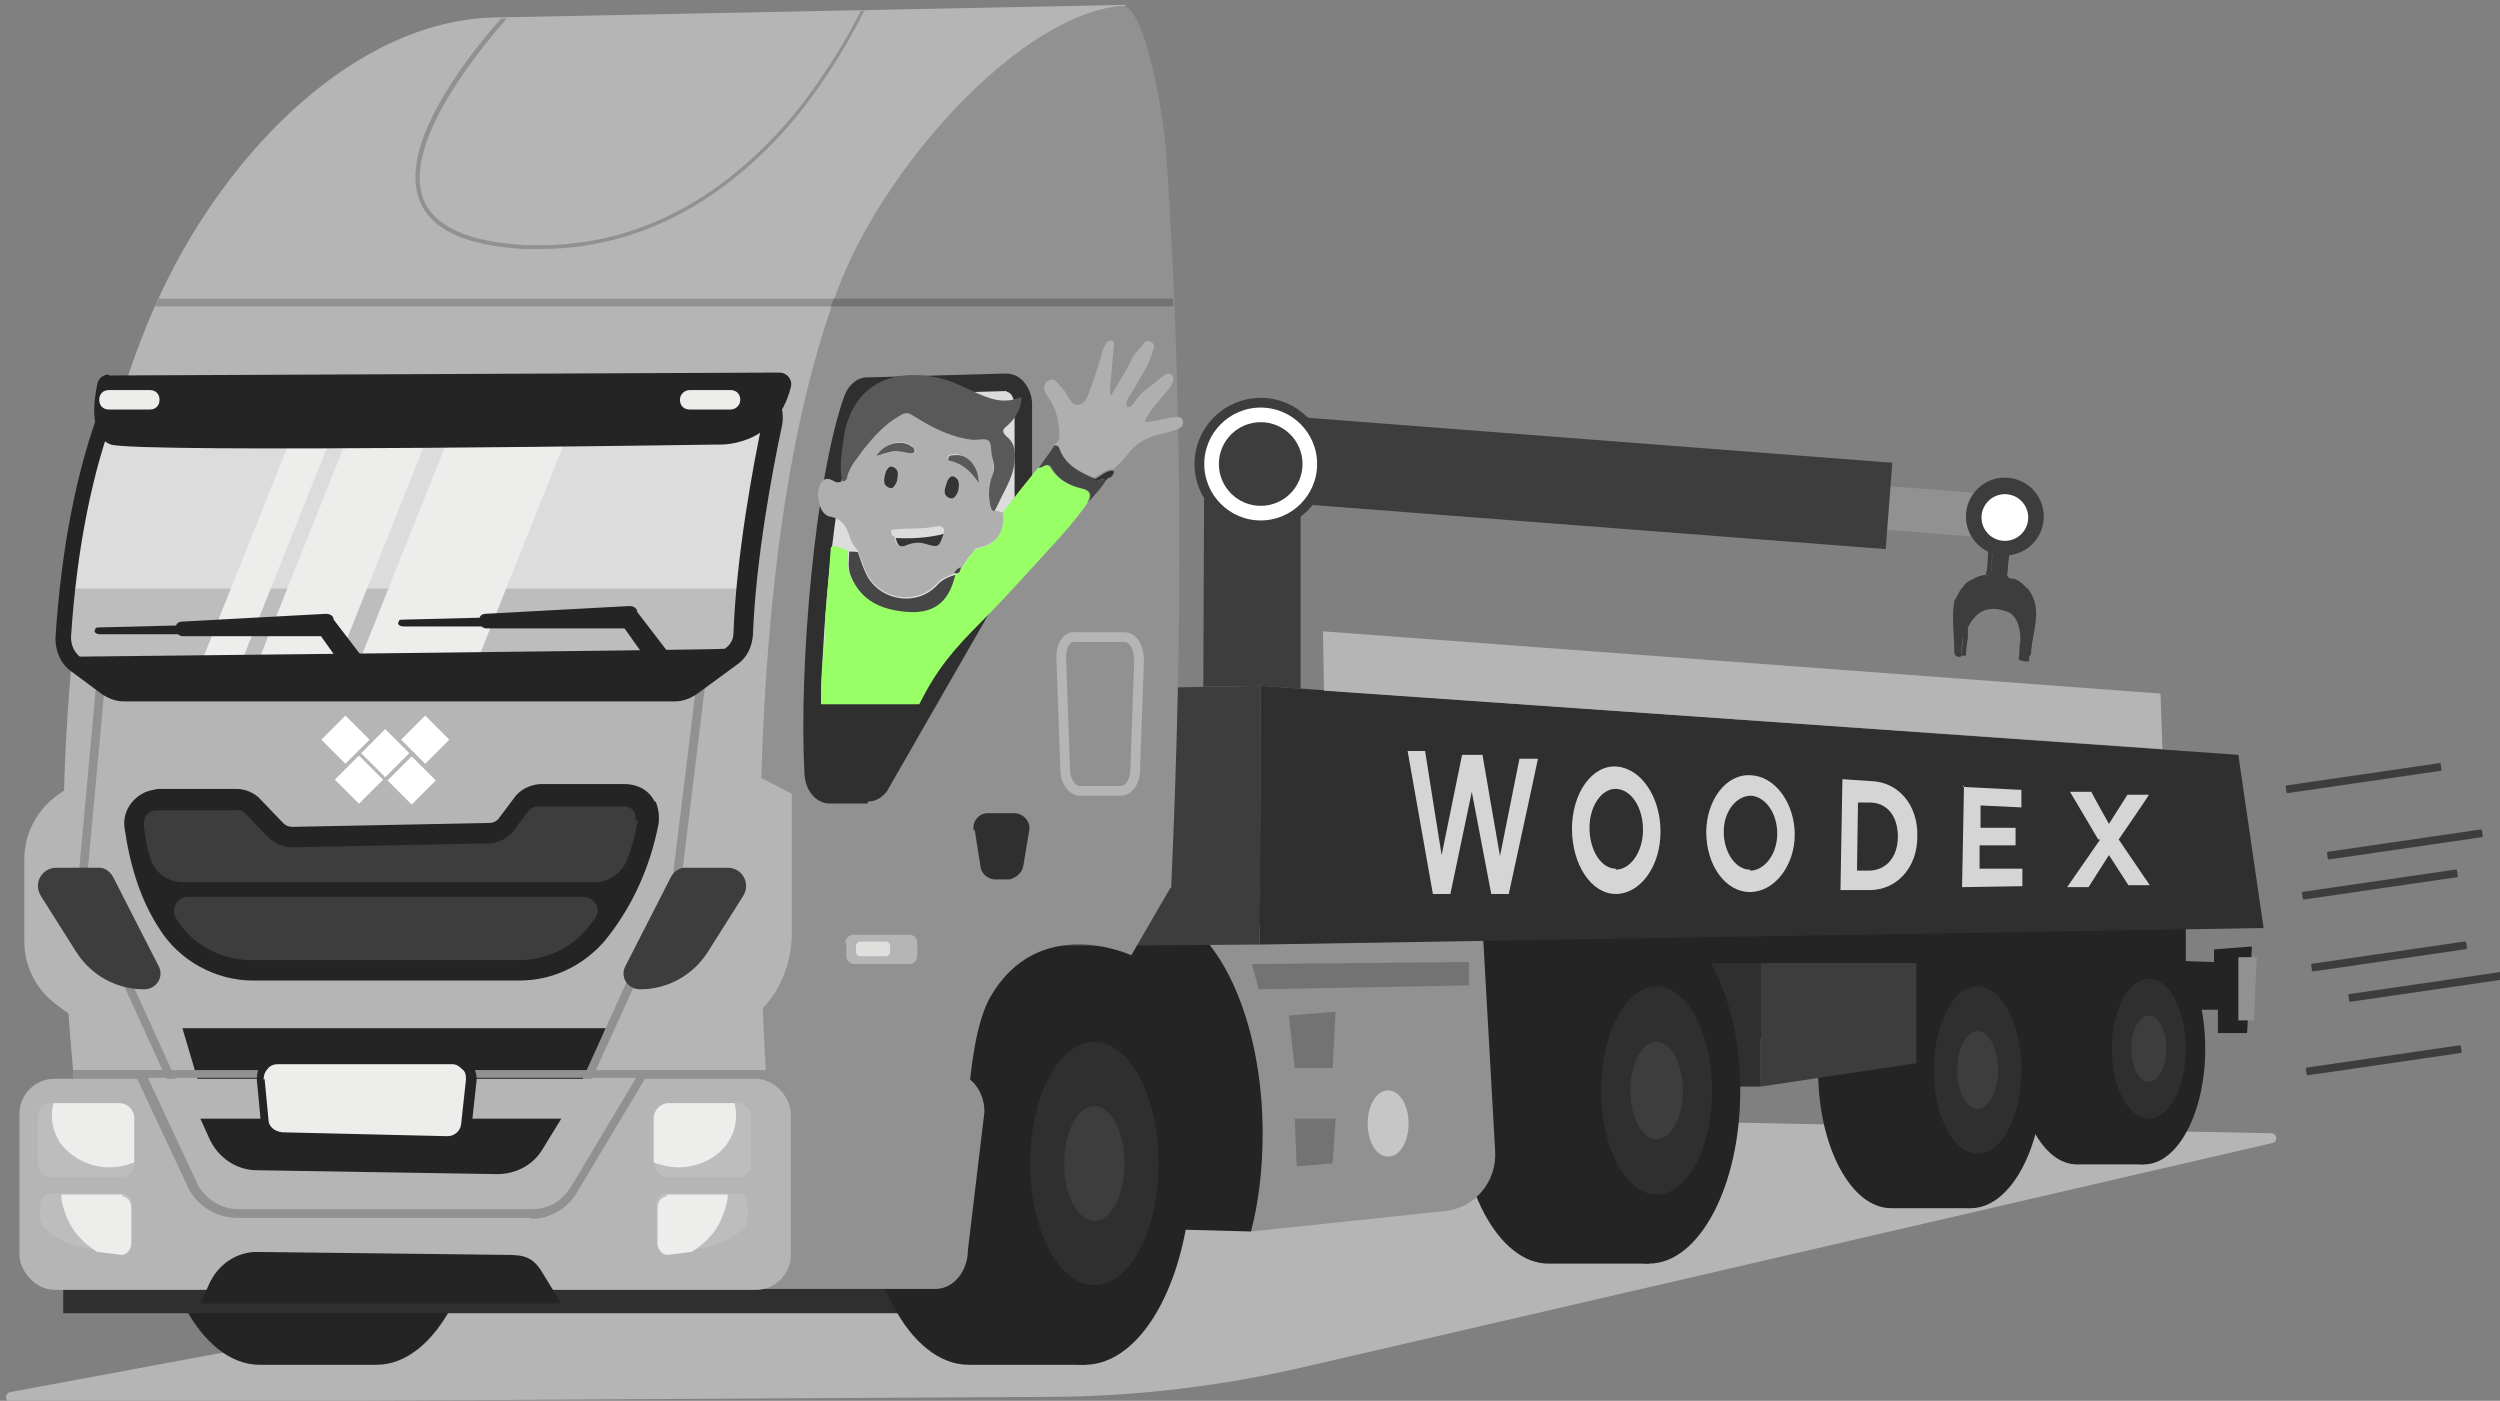 <?xml version="1.0" encoding="UTF-8"?> <svg xmlns="http://www.w3.org/2000/svg" id="Ebene_1" data-name="Ebene 1" version="1.1" viewBox="0 0 257 144"><rect x="0" y="0" width="257" height="144" fill="#808080" stroke="none"/><defs><style> .cls-1 { opacity: .8; } .cls-2 { fill: #242424; } .cls-2, .cls-3, .cls-4, .cls-5, .cls-6, .cls-7, .cls-8, .cls-9, .cls-10, .cls-11, .cls-12, .cls-13, .cls-14, .cls-15, .cls-16, .cls-17, .cls-18 { stroke-width: 0px; } .cls-3 { fill: #343434; } .cls-4 { fill: #bdbdbd; } .cls-5 { fill: #2f2f2f; } .cls-6 { fill: #737373; } .cls-19 { fill: none; stroke: #b6b5b6; } .cls-19, .cls-20 { stroke-miterlimit: 10; } .cls-7 { fill: #3d3d3d; } .cls-8 { fill: #ededec; } .cls-9 { fill: #dfdfde; } .cls-10 { fill: #dcdcdd; } .cls-11 { fill: #9f6; } .cls-12 { fill: #919191; } .cls-13 { fill: #b6b5b6; } .cls-14 { fill: #5a595a; } .cls-15 { fill: #464646; } .cls-16 { fill: #afafaf; } .cls-17, .cls-20 { fill: #fff; } .cls-20 { stroke: #3d3d3d; } .cls-18 { fill: #c7c6c6; } </style></defs><path class="cls-13" d="M1.1,143.1c-.7.1-.6,1.1.1,1.1l106.2-.6c9.2,0,18.3-1.1,27.2-3.2l99-22.9c.6-.1.5-1-.1-1l-80.7-1.6L1.1,143.1h0Z"></path><g><g><g><path class="cls-2" d="M227.6,97.5v1.4c0,0-2.9-.1-2.9-.1v-4.5c0,0-120-2.1-120-2.1,0,0,6.5,16.1,7.4,16.1.9,0,112.5-2.6,112.5-2.6v-1.9h3.4v2.4h3l.5-8.9-3.9.3h0Z"></path><polygon class="cls-12" points="230.1 98.4 230.1 104.9 231.7 104.9 232 98.4 230.1 98.4"></polygon></g><g><path class="cls-2" d="M213.5,95.9c-3.5,0-6.3,5.3-6.3,11.9s2.8,11.9,6.3,11.9h6.9v-23.7h-6.9Z"></path><g><ellipse class="cls-2" cx="220.4" cy="107.8" rx="6.3" ry="11.9"></ellipse><ellipse class="cls-5" cx="220.9" cy="107.8" rx="3.8" ry="7.2"></ellipse><ellipse class="cls-7" cx="220.9" cy="107.8" rx="1.8" ry="3.4"></ellipse></g></g><g><path class="cls-2" d="M194.4,95.8c-4.1,0-7.5,6.3-7.5,14.2s3.4,14.2,7.5,14.2h8.2v-28.4h-8.2Z"></path><g><ellipse class="cls-2" cx="202.6" cy="110" rx="7.5" ry="14.2"></ellipse><ellipse class="cls-5" cx="203.3" cy="110" rx="4.5" ry="8.6"></ellipse><ellipse class="cls-7" cx="203.3" cy="110" rx="2.1" ry="4"></ellipse></g></g><g><polygon class="cls-7" points="181 99 181 111.7 197 109.3 197 99 181 99"></polygon><polygon class="cls-5" points="181 99 170.3 99 171.7 111.7 181 111.7 181 99"></polygon></g><g><path class="cls-2" d="M159.2,94.3c-5.2,0-9.4,8-9.4,17.8s4.2,17.8,9.4,17.8h10.3v-35.6h-10.3Z"></path><g><ellipse class="cls-2" cx="169.5" cy="112.1" rx="9.4" ry="17.8"></ellipse><ellipse class="cls-5" cx="170.3" cy="112.1" rx="5.7" ry="10.7"></ellipse><ellipse class="cls-7" cx="170.3" cy="112.1" rx="2.7" ry="5"></ellipse></g></g><g><path class="cls-12" d="M152.4,95.2h-39l15.2,31.4,19.9-2.1c3.1-.3,5.4-3,5.2-6.2l-1.3-23.1h0Z"></path><path class="cls-2" d="M122.5,95.2h-21.4c2.5,4.8,7,15.8,5.3,30.8l22.2.6c.8-3,1.2-6.5,1.2-10.1,0-9.5-3-17.7-7.3-21.3Z"></path><g><polygon class="cls-6" points="133.1 115 133.3 119.9 137 119.6 137.3 115 133.1 115"></polygon><polygon class="cls-6" points="132.5 104.4 133.1 109.8 137 109.8 137.3 104 132.5 104.4"></polygon><polygon class="cls-6" points="128.7 99.1 129.4 101.7 151 101.3 151 98.9 128.7 99.1"></polygon><path class="cls-18" d="M144.8,115.5c0,1.9-.9,3.4-2.1,3.4s-2.1-1.5-2.1-3.4.9-3.4,2.1-3.4,2.1,1.5,2.1,3.4Z"></path></g></g></g><g><polygon class="cls-7" points="129.6 70.5 129.5 97.1 48 97.7 48 72 129.6 70.5"></polygon><polygon class="cls-5" points="129.6 70.5 230.1 77.6 232.7 95.4 129.5 97.1 129.6 70.5"></polygon></g><g><path class="cls-2" d="M38.7,98.9h-12c-6.1,0-11,9.3-11,20.7s4.9,20.7,11,20.7h12c6.1,0,11-9.3,11-20.7s-4.9-20.7-11-20.7h0Z"></path><rect class="cls-5" x="6.5" y="127.1" width="89.5" height="7.9"></rect><g><path class="cls-2" d="M99.6,98.9c-6.1,0-11,9.3-11,20.7s4.9,20.7,11,20.7h12v-41.4h-12Z"></path><g><ellipse class="cls-2" cx="111.5" cy="119.6" rx="11" ry="20.7"></ellipse><ellipse class="cls-5" cx="112.5" cy="119.6" rx="6.6" ry="12.5"></ellipse><ellipse class="cls-7" cx="112.5" cy="119.6" rx="3.1" ry="5.9"></ellipse></g></g><g><path class="cls-13" d="M50.7,1.8c-14.1.4-27.1,13.5-34,28C3.7,57.1,6.1,99.2,8,114.4c.4,2.8,2.2,4.9,4.3,4.9h67L115.7.5,50.7,1.8h0Z"></path><g><path class="cls-12" d="M89,1.1h-.5c-1.4,2.8-3.6,6.5-6.5,10.2-5.2,6.4-13.9,13.9-26.4,13.9s-1,0-1.5,0c-5.9-.3-9.5-1.9-10.6-4.8-1.9-5.2,4.3-13.6,8.6-18.5h-.6c-4.4,5-10.4,13.3-8.4,18.6,1.1,3.1,4.8,4.8,10.9,5.1.5,0,1,0,1.5,0,12.7,0,21.5-7.6,26.7-14,3-3.8,5.2-7.6,6.6-10.4h0Z"></path><path class="cls-12" d="M15.9,31.5h90.3l.2-.8H16.3c-.1.3-.2.5-.4.8h0Z"></path></g></g><path class="cls-12" d="M105.9,91.1s8.7-.4,14.5.2c.8-18.6,1.6-44-.5-75.4-.2-3.4-2.1-15.5-4.6-15.3-10.5.9-24.5,16.6-29.2,29.2-12.3,32.9-6.7,89.5-6.7,89.5l17.6-.3c-1.6-26.1,8.9-28,8.9-28h0Z"></path><path class="cls-6" d="M85.4,31.5h35.2c0-.3,0-.5,0-.8h-34.9c-.1.3-.2.5-.3.8Z"></path><polygon class="cls-2" points="17.1 100.1 21 113.3 59.4 113.3 64.4 100.1 17.1 100.1"></polygon><path class="cls-13" d="M7.9,80.4l-1.8,1.2c-2.2,1.5-3.6,4-3.6,6.7v8.5c0,2.5,1.2,4.9,3.2,6.4l1.9,1.4c.9.7,2.1,1.1,3.2,1.1h65.2l1.3-1c2.6-2.1,4.1-5.3,4.1-8.8v-14.3l-5.8-3-67.7,1.8h0Z"></path><g><path class="cls-7" d="M53.6,82.7l-1.5,2c-.4.6-1.1.9-1.8.9l-20.2.4c-.7,0-1.3-.2-1.8-.7l-2.3-2.4c-.4-.5-1.1-.7-1.7-.7h-8.1c-1.4.1-2.5,1.4-2.3,2.8.5,3.6,1.6,7,3.4,10,1.9,3,5.2,4.8,8.7,4.8h27.4c3,0,5.9-1.3,7.9-3.6,2.8-3.4,4.6-7.3,5.4-11.6.3-1.5-.9-2.8-2.4-2.8h-8.7c-.7.1-1.4.5-1.9,1h0Z"></path><path class="cls-2" d="M67.3,82.4c-.6-1.2-1.8-1.8-3.1-1.8h-8.7c-1.1.1-2.1.6-2.7,1.5l-1.5,2c-.2.3-.6.5-1,.5l-20.2.4c-.4,0-.7-.1-1-.4l-2.3-2.4c-.6-.7-1.6-1.1-2.5-1.1h-8.1c-.5.1-1,.2-1.4.4-1.4.7-2.2,2.1-2,3.6.6,4.1,1.7,7.5,3.6,10.4,2,3.2,5.7,5.3,9.6,5.3h27.4c3.4,0,6.5-1.5,8.7-4,2.8-3.4,4.7-7.5,5.6-12.1.1-.8,0-1.6-.3-2.3h0ZM60.4,95.4c-1.7,2.1-4.3,3.3-7.1,3.3h-27.4c-3.2,0-6.2-1.6-7.8-4.3,0,0,0,0,0,0-.6-.9.1-2.2,1.2-2.2h40.7c1.2,0,1.9,1.4,1.1,2.3-.2.3-.5.6-.7.9h0ZM65.6,84.3c-.3,1.4-.6,2.7-1.1,4-.5,1.4-1.9,2.4-3.4,2.4H18.8c-1.6,0-3-1.1-3.4-2.6-.3-1-.5-2.1-.6-3.2,0-.3,0-.7.2-1,.2-.4.7-.6,1.1-.6h8.1c.4-.1.7,0,1,.3l2.3,2.4c.7.7,1.6,1.1,2.5,1.1l20.2-.4c1,0,2-.5,2.6-1.3l1.5-2h0c.2-.3.6-.5,1-.5h8.7c.5-.1,1,.2,1.2.6.1.3.2.6.1.9h0Z"></path></g><path class="cls-12" d="M91.7,120.6s-4.7-27.6,12.5-30.4c6.6-1.1,16.1,1.1,16.1,1.1l-4,6.9s-9.5-4.4-14.5,4.3c-2.8,4.9-2.5,18.5-2.5,18.5l-7.8-.4h0Z"></path><path class="cls-5" d="M100.2,85.3l.6,3.8c.1.8.9,1.4,1.7,1.3h1.3c.7-.2,1.3-.7,1.4-1.4l.6-3.6c.2-.9-.6-1.8-1.5-1.8h-2.6c-1-.1-1.8.8-1.6,1.8h0Z"></path><path class="cls-19" d="M109.1,67.7l.4,11.4c0,1.2.7,2.2,1.5,2.2h4.2c.8,0,1.5-.9,1.5-2.2l.4-11.2c0-1.3-.6-2.4-1.5-2.4h-5c-.9-.2-1.6.9-1.5,2.3h0Z"></path><g><path class="cls-13" d="M87,96.9v1.4c0,.4.4.8.8.8h5.7c.4,0,.8-.4.8-.8v-1.4c0-.4-.3-.8-.8-.8h-5.8c-.4,0-.8.4-.8.8h0Z"></path><path class="cls-9" d="M88,97.2v.7c0,.2.2.4.4.4h2.7c.2,0,.4-.2.4-.4v-.7c0-.2-.2-.4-.4-.4h-2.7c-.2,0-.4.2-.4.4h0Z"></path></g><path class="cls-12" d="M97.8,110.3h-19.8v22.2h18.2c1.8,0,3.3-1.8,3.3-4l1.7-14.2c0-2.3-1.6-4.1-3.5-4h0Z"></path><g><path class="cls-10" d="M87.7,41c-2.9,8.1-4.6,27.4-4.1,38.5,0,1.2.8,2.2,1.7,2.2h3.9c.5,0,.9-.3,1.2-.8l14.3-24.9c.3-.4.5-1,.5-1.6v-12.8c0-1.3-.8-2.3-1.7-2.3l-14.3.4c-.6,0-1.2.5-1.5,1.3h0Z"></path><path class="cls-5" d="M89.2,82.6h-3.9c-1.4,0-2.5-1.3-2.6-3-.6-11.1,1.1-30.5,4.1-38.9.4-1.1,1.3-1.9,2.3-1.9l14.3-.4c.6,0,1.2.2,1.7.7.6.6,1,1.5,1,2.5v12.8c0,.8-.2,1.5-.6,2l-14.3,24.9s0,0,0,0c-.5.7-1.2,1.1-2,1.1h0ZM103.5,40.2h0l-14.3.4c-.2,0-.5.3-.7.7h0c-2.9,8-4.6,27.4-4,38.2,0,.8.5,1.3.8,1.3h3.9c.2,0,.4-.1.5-.3l14.3-24.9s0,0,0,0c.2-.3.3-.7.3-1.1v-12.8c0-.5-.2-1-.4-1.2-.1-.1-.2-.2-.4-.2h0ZM87.7,41h0Z"></path><path class="cls-5" d="M83.5,72.4c0,2.6,0,5,0,7.1,0,1.2.8,2.2,1.7,2.2h3.9c.5,0,.9-.3,1.2-.8l4.9-8.6h-11.9Z"></path></g><path class="cls-12" d="M60.3,112.2l-.8-.4,9.6-21.2,3.5-28.5h.9c0,.1-3.5,28.7-3.5,28.7l-9.7,21.3h0ZM18.5,111.9l-9.6-21.1,2.6-28.2h-.9c0,0-2.6,28.3-2.6,28.3l9.7,21.3.8-.4h0Z"></path><path class="cls-7" d="M69,90.1l-4.7,9.2c-.6,1.1.2,2.4,1.5,2.4h0c2.9,0,5.5-1.5,7-3.9l3.6-5.7c.8-1.3-.1-2.9-1.6-2.9h-4.4c-.6,0-1.1.4-1.4.9h0Z"></path><path class="cls-7" d="M11.6,90.1l4.7,9.2c.6,1.1-.2,2.4-1.5,2.4h0c-2.9,0-5.5-1.5-7-3.9l-3.6-5.7c-.8-1.3.1-2.9,1.6-2.9h4.4c.6,0,1.1.4,1.4.9h0Z"></path><rect class="cls-13" x="2" y="110.9" width="79.3" height="21.7" rx="3.6" ry="3.6"></rect><path class="cls-2" d="M20.6,134h37.1l-1.9-3.1c-1-1.7-1.9-1.9-3.8-1.9l-25.6-.3c-2.1,0-4,1.3-4.9,3.3l-.9,2h0Z"></path><path class="cls-12" d="M97.6,110H7.5v.9h6.6l5.2,11.1c.9,1.9,2.8,3.1,4.9,3.2h30.4c0,.1,0,.1,0,.1,1.9,0,3.7-1,4.7-2.7l7-11.7h31.3v-.9h0ZM58.6,122.1c-.8,1.4-2.3,2.2-3.9,2.2h-30.4c-1.8-.1-3.4-1.2-4.1-2.8l-5-10.7h50.2l-6.7,11.2h0Z"></path><path class="cls-2" d="M20.6,115h37.1l-1.9,3.1c-1,1.7-2.8,2.6-4.7,2.6l-24.7-.4c-2.1,0-4-1.3-4.9-3.3l-.9-2h0Z"></path><g><path class="cls-8" d="M26.8,110.9l.4,4.2c0,.9.9,1.7,1.8,1.7l17,.4c1,0,1.8-.7,1.9-1.6l.5-4.6c.1-1.1-.7-2.1-1.9-2.1h-18c-1.1,0-2,1-1.9,2h0Z"></path><path class="cls-2" d="M46.1,117.7h0l-17-.4c-1.2,0-2.1-.9-2.3-2.1l-.4-4.2c0-.6.1-1.3.6-1.8.4-.5,1.1-.8,1.7-.8h18c.7,0,1.3.3,1.7.8.4.5.6,1.2.6,1.8l-.5,4.6c-.1,1.2-1.1,2.1-2.3,2.1h0ZM27.2,110.9l.4,4.2c0,.7.6,1.2,1.4,1.3l17,.4c.7,0,1.3-.5,1.4-1.2l.5-4.6c0-.4,0-.8-.4-1.1-.3-.3-.6-.5-1-.5h-18c-.4,0-.8.2-1,.5-.3.3-.4.7-.4,1.1h0Z"></path></g><g><path class="cls-10" d="M7.7,68.2l3.1,2.3c.5.4,1.1.6,1.8.6h56.6c.6,0,1.3-.2,1.8-.6l4.1-3c.7-.5,1.2-1.4,1.2-2.3.3-7.9,2-16.9,3-21.8.4-1.9-1-3.6-3-3.6H14.1c-1.2,0-2.4.8-2.8,1.9-2.9,7.4-4.3,15.7-4.8,23.9,0,1,.4,2,1.2,2.6h0Z"></path><path class="cls-4" d="M6.9,60.5c-.2,1.7-.3,3.4-.4,5.1,0,1,.4,2,1.2,2.6l3.1,2.3c.5.4,1.1.6,1.8.6h56.6c.6,0,1.3-.2,1.8-.6l4.1-3c.7-.5,1.2-1.4,1.2-2.3,0-1.5.2-3.1.3-4.7H6.9h0Z"></path><g><polygon class="cls-8" points="46 39.8 37.8 39.8 25.3 71.1 33.5 71.1 46 39.8"></polygon><polygon class="cls-8" points="60.3 39.8 48.2 39.8 35.7 71.1 47.8 71.1 60.3 39.8"></polygon><polygon class="cls-8" points="19.5 71.1 23.6 71.1 36.1 39.8 32 39.8 19.5 71.1"></polygon></g><path class="cls-2" d="M79.4,40.3c-.8-.9-1.9-1.4-3-1.4H14.1c-1.6,0-3.1,1-3.6,2.5-2.6,6.7-4.2,14.9-4.8,24.2,0,1.3.5,2.6,1.6,3.4l3.1,2.3c.7.5,1.5.8,2.3.8h56.7c.8,0,1.6-.3,2.3-.8l4.1-3c1-.7,1.5-1.8,1.6-3,.3-7.9,2-16.9,3-21.6.2-1.1,0-2.3-.8-3.2h0ZM78.4,43.2c-1,4.8-2.7,13.9-3,21.9,0,.6-.3,1.2-.9,1.6h-.2c0,.1-66,.8-66,.8h-.1c-.6-.5-.9-1.2-.9-2,.6-9.2,2.2-17.1,4.7-23.6.3-.8,1.1-1.3,2-1.3h62.3c.6,0,1.2.3,1.6.8.4.5.6,1.1.4,1.8h0Z"></path><g><path class="cls-2" d="M11.2,38.5c-.6,0-1.1.4-1.2,1-.4,1.8-.8,5.4,1.4,6.2,3,.9,62.4,0,62.4,0,0,0,5.9.4,7.5-5.9.2-.8-.4-1.5-1.2-1.5l-68.9.3h0Z"></path><path class="cls-8" d="M75.1,42.1h-4.2c-.6,0-1-.4-1-1h0c0-.6.5-1,1-1h4.2c.6,0,1,.4,1,1h0c0,.6-.5,1-1,1Z"></path><path class="cls-8" d="M15.4,42.1h-4.2c-.6,0-1-.4-1-1h0c0-.6.4-1,1-1h4.2c.6,0,1,.4,1,1h0c0,.6-.4,1-1,1Z"></path></g><g><path class="cls-2" d="M37.9,68.4l-3.6-4.7c0-.4-.4-.6-.8-.6l-14.8.8c-.2,0-.5.1-.6.4h0l-7.9.2c-.2,0-.4,0-.4.2-.2.2,0,.5.5.5h8c.1.1.3.2.5.2h14.2l2.7,3.8c.1.2.3.2.5.2h1.3c.5,0,.8-.6.5-.9h0Z"></path><path class="cls-2" d="M69.1,67.6l-3.6-4.7c0-.4-.4-.6-.8-.6l-14.8.8c-.2,0-.5.1-.6.4h0l-7.9.2c-.2,0-.4,0-.4.2-.2.2,0,.5.5.5h8c.1.1.3.2.5.2h14.2l2.7,3.8c.1.2.3.2.5.2h1.3c.5,0,.8-.6.5-.9h0Z"></path></g></g><g><g><rect class="cls-4" x="3.9" y="113.4" width="9.9" height="7.6" rx="1.3" ry="1.3"></rect><path class="cls-8" d="M12.2,113.4h-6.7c-.2.7-.2,1.5-.1,2.1.1.7.4,1.4.8,2,1.1,1.5,3,2.5,5,2.5.9,0,1.8-.2,2.6-.5v-4.5c0-.9-.7-1.6-1.6-1.6h0Z"></path></g><g><path class="cls-4" d="M13.5,124v3.6c0,.7-.5,1.3-1,1.2-3.1-.4-5.7-.4-8-2.6-.7-.7-.5-3.5.4-3.5h7.8c.5,0,.9.6.9,1.2Z"></path><path class="cls-8" d="M12.6,122.8h-6.3c0,.3,0,.6.1.9.3,1.2.8,2.4,1.6,3.3.6.7,1.2,1.2,2,1.7.8.1,1.6.2,2.5.3.5,0,1-.5,1-1.2v-3.6c0-.7-.4-1.2-.9-1.2h0Z"></path></g></g><g><g><rect class="cls-4" x="67.3" y="113.4" width="9.9" height="7.6" rx="1.3" ry="1.3"></rect><path class="cls-8" d="M68.8,113.4h6.7c.2.7.2,1.5.1,2.1-.1.7-.4,1.4-.8,2-1,1.5-3,2.5-5,2.5-.9,0-1.8-.2-2.6-.5v-4.5c0-.9.7-1.6,1.6-1.6h0Z"></path></g><g><path class="cls-4" d="M67.5,124v3.6c0,.7.5,1.3,1,1.2,3.1-.4,5.7-.4,8-2.6.7-.7.5-3.5-.4-3.5h-7.8c-.5,0-.9.6-.9,1.2Z"></path><path class="cls-8" d="M68.5,122.8h6.3c0,.3,0,.6-.1.9-.3,1.2-.8,2.4-1.6,3.3-.6.7-1.2,1.2-2,1.7-.8.1-1.6.2-2.5.3-.5,0-1-.5-1-1.2v-3.6c0-.7.4-1.2.9-1.2h0Z"></path></g></g></g></g><g><path class="cls-11" d="M111.8,51.7c-1.2,1.7-2.5,3.2-3.9,4.7-2.3,2.5-4.6,5.1-7,7.5-2.9,2.9-4.6,4.9-6.4,8.5-2.1,0-5.9,0-10.1,0,0-1.8,0-2.8.2-4.8.2-1.9.2-1.4.2-3.4,0-.8.3-3.3.6-7.8,0-.6,1.2,0,1.8.2,0,.9-.2,1.7.2,2.6,1.1,2.5,3.3,3.4,5.7,3.6,2.5.2,4.3-.7,5-3.8h0c.5.2.5-.3.7-.6.3-.5.7-.9,1-1.4.2-.3.4-.5.7-.6,1.9-.4,2.7-1.6,2.5-3.6,1.2-1.6,2.4-3.1,3.7-4.7.4,0,.9-.6,1.3,0,.7,1.2,1.9,1.8,3.1,2.1.9.2,1.1.6.7,1.4h0Z"></path><path class="cls-16" d="M103.1,52.7c.2,2-.6,3.2-2.5,3.6-.4,0-.5.4-.7.6-.4.4-.7.9-1,1.4-.3.1-.5.3-.7.6h0c-.7.3-1.4.5-1.9,1.1-2.2,2.4-6.2,1.6-7.4-1.5-.2-.6-.5-1.2-.7-1.9-.3-.3-.5-.6-.7-1-.4-1.1-.6-2.2-2.2-2.5-1-.2-1.4-1.9-1.1-3,.3-.9.8-1.1,1.6-.6.4.2.5,0,.8,0,.4,0,.5-.2.5-.5.3-1,1-1.8,1.6-2.7,1-1.4,2.2-2.5,3.7-3.5.6-.4.8-.5,1.4-.1,1.9,1.2,3.8,2.2,6,2.5.6,0,1.4-.2,1.8.1.4.3.2,1.1.4,1.7.2.6.2,1.2,0,1.9-.4.9-.4,2-.2,3.1,0,.2,0,.6.5.5.3,0,.5.1.8.2h0ZM97,54.9c.2-.6-.1-.9-.7-.8-1.4.3-2.7.2-4.1.3-.2,0-.5,0-.6.2,0,.3.1.5.4.6,0,.8.4,1.1,1.2.7.6-.3,1.2-.3,1.8-.1,1.4.4,1.4.4,1.9-1h0ZM100.5,49.5c0-1.6-1.2-2.9-2.5-2.8-.2,0-.5,0-.6.3,0,.2.1.3.3.3,1.2.3,2,1.1,2.7,2.1h0ZM90.1,46.9c.6-.2,1.2-.4,1.8-.5.6-.1,1.2,0,1.8.2.1,0,.3,0,.4-.1.1-.3-.1-.4-.3-.6-1-.9-2.9-.4-3.6,1h0ZM98.5,50.5c0-.5.3-1.2-.4-1.5-.4-.2-.7.2-.8.7-.2.6-.3,1.2.3,1.5.5.2.7-.3.9-.7h0ZM92.2,49.5c.1-.6.3-1.2-.4-1.5-.5-.2-.7.3-.8.7-.1.5-.3,1.1.3,1.4.5.3.7-.2.9-.6h0Z"></path><path class="cls-14" d="M102.3,52.5c-.4.1-.4-.2-.5-.5-.2-1-.2-2.1.2-3.1.3-.7.2-1.2,0-1.9-.2-.6,0-1.4-.4-1.7-.4-.3-1.1,0-1.8-.1-2.2-.3-4.1-1.3-6-2.5-.6-.4-.9-.2-1.4.1-1.5.9-2.6,2.1-3.7,3.5-.6.9-1.3,1.6-1.6,2.7,0,.3-.2.5-.5.5-.4-1.6,0-3.3.2-4.9.9-4.7,4.4-6.8,9.5-5.8,1.4.3,2.6.9,3.9,1.5,1.5.7,3,1.3,4.8.5,0,1.3-.6,2.2-1.5,3-.5.4-.5.6,0,1.1.8.6.9,1.5.8,2.5-.1,1.4-.8,2.6-1.4,3.8-.2.4-.4.9-.7,1.4h0Z"></path><path class="cls-16" d="M117.7,43.4c.9-.1,1.8-.3,2.8-.5.5,0,1-.2,1.1.4.1.5-.3.8-.8.9-.6.2-1.2.4-1.8.5-1.2.3-2.2.9-3,1.9-.4.6-1,1.1-1.5,1.6-.9,0-1.4.7-2.1.9-1.5-.6-2.9-1.4-3.6-3.1,0-.2-.3-.2-.5-.3.6-.2.6-.6.6-1.2-.1-1.3-.3-2.5-1.1-3.6-.4-.5-.8-1.4,0-1.8.7-.4,1,.5,1.5.9.2.2.3.5.5.8.3.4.5.9,1,.8.6,0,.9-.6,1.1-1.1.5-1.3.9-2.6,1.3-3.9.1-.4.2-.8.4-1.1.1-.2.2-.5.6-.5.3,0,.4.4.3.6-.1,1.1-.2,2.3-.3,3.4,0,.5-.2,1,0,1.7.8-1.4,1.6-2.6,2.2-3.9.3-.6.8-.9,1.1-1.4.2-.3.5-.5.9-.2.4.2.2.6.1.9-.4,1.5-1.3,2.7-2,4-.3.5-.8,1-.7,1.7.4.1.6-.1.8-.4.7-1.2,1.9-1.8,2.8-2.6.3-.3.8-.6,1.1-.2s0,.8-.2,1.2c-.7.9-1.5,1.7-2.1,2.6-.2.3-.4.5-.5.9,0,0,0,0,0,0,0,0,0,0,0,0h0Z"></path><path class="cls-15" d="M88.2,56.8c.2.6.4,1.2.7,1.9,1.2,3,5.2,3.8,7.4,1.5.5-.6,1.2-.9,1.9-1.1-.7,3.1-2.5,4-5,3.8-2.4-.2-4.6-1-5.7-3.6-.4-.9-.2-1.7-.2-2.6.3,0,.7,0,1,.1h0Z"></path><path class="cls-15" d="M108.4,45.8c.2,0,.4,0,.5.3.6,1.7,2,2.4,3.6,3.1.4.4.9,0,1.3,0-.5.9-1.2,1.6-1.9,2.4.4-.8.2-1.2-.7-1.4-1.3-.3-2.4-.9-3.1-2.1-.4-.7-.9,0-1.3,0,.5-.8,1.1-1.5,1.6-2.3h0Z"></path><path class="cls-3" d="M113.7,49.3c-.4-.2-.9.3-1.3,0,.7-.2,1.2-1,2.1-.9,0,.5-.3.7-.7.8,0,0,0,.1,0,.2h0Z"></path><path class="cls-15" d="M113.7,49.3c0,0,0-.1,0-.2v.2s0,0,0,0Z"></path><path class="cls-15" d="M98.1,58.9c.1-.3.4-.5.7-.6-.1.3-.1.8-.7.6Z"></path><path class="cls-3" d="M92,55.3c1.7.1,3.3,0,5-.4-.5,1.4-.5,1.4-1.9,1-.6-.2-1.3-.1-1.8.1-.8.4-1.1,0-1.2-.7h0Z"></path><path class="cls-14" d="M100.5,49.5c-.7-1-1.5-1.8-2.7-2.1-.2,0-.4-.1-.3-.3,0-.3.3-.3.6-.3,1.3-.2,2.5,1.1,2.5,2.8h0Z"></path><path class="cls-14" d="M90.1,46.9c.7-1.3,2.6-1.8,3.6-1,.2.1.4.3.3.6,0,0-.2.1-.4.1-.6-.1-1.2-.3-1.8-.2-.6.1-1.1.3-1.8.5h0Z"></path><path class="cls-3" d="M98.5,50.5c-.2.4-.4.9-.9.7-.7-.3-.5-.9-.3-1.5.1-.4.4-.9.8-.7.6.3.5.9.4,1.5h0Z"></path><path class="cls-3" d="M92.2,49.5c-.2.4-.4.9-.9.6-.6-.3-.4-.9-.3-1.4.1-.4.4-.9.8-.7.7.3.5.9.4,1.5h0Z"></path></g><g><path class="cls-7" d="M204.2,59.1c-.7,0-1.3.4-1.9.7-.1.1-.3.2-.4.4-.1.2-.3.3-.4.5-.2.4-.4.7-.6,1.1-.3,1.7,0,3.4,0,5.1,0,.5.2.7.7.6,0-.7.1-1.4.2-2.1,0-.4,0-.8.5-.9.9-1.8,2.2-2.3,4.1-1.6,1,.4,1.5,2,1.2,3.6,0,.4,0,.9-.1,1.3.4.2.7.2,1.1.2v-.5c.2-.2.2-.3.2-.5,0-.3.1-.6.1-.9.3-1.8.9-3.7-.3-5.4h0c0,0-.1-.2-.2-.2,0,0-.1-.1-.2-.2-.1-.1-.2-.2-.3-.3-.1-.1-.3-.2-.4-.3-.1,0-.3-.2-.5-.2h0c-.5,0-.8-.2-.6-.8,0-.6.1-1.2.2-1.9,0,0,0-.2-.1-.2-1.8-.1-1.6-.3-1.8,1.5,0,.4.2,1.1-.6,1.1h0Z"></path><path class="cls-7" d="M207,51.7c-.1,0-.3,0-.5-.1-.2.6-1.3.7-1.1,1.6,0,.9-.1,1.6-1.3,1.6-.3,0-.8,0-.8.6,0,.6.4.5.7.5.4,0,.5.3.4.6-.1.9,0,1.8-.3,2.7.9,0,.6-.7.6-1.1.2-1.8,0-1.6,1.8-1.5,0-.7,1.1-.1,1-.9-.1-.9.5-.9,1.1-.8.3,0,.6.1.9,0-.2-.5.3-1-.2-1.4-.3,0-.6,0-.9,0-.3,0-.6.2-.6-.3h0s0,0,0,0c0,0,0-.1,0-.2,0-.1,0-.3.1-.4-.3-.1-.9.1-1-.5h0Z"></path><path class="cls-7" d="M201.6,67.4c.2,0,.3,0,.5,0,0-.6.1-1.2.2-1.9,0-.4,0-.8,0-1.2-.6,0-.5.5-.5.9,0,.7-.1,1.4-.2,2.1h0Z"></path><path class="cls-7" d="M207,51.7c.1.6.6.4,1,.5,0,0,.1,0,.2,0v-.4c-.1,0-.3,0-.4-.1-.1,0-.3,0-.5,0,0,0-.2,0-.2,0h0Z"></path><path class="cls-7" d="M205.5,53.1c-.2-.9.9-.9,1.1-1.6-.4-.6,0-1.3,0-1.9-.4,0-.8,0-1.2,0,0,.4,0,.7,0,1,0,.5-.2.8-.8.7-.5-.1-.9,0-.9.7,0,.7.3.9.9.9.3,0,.7.1,1,.1h0Z"></path></g><g><polygon class="cls-7" points="123.7 70.6 129.6 70.5 133.7 70.8 133.7 45.7 123.8 45.7 123.7 70.6"></polygon><rect class="cls-12" x="184.6" y="35.5" width="4.5" height="32.3" transform="translate(120.9 234) rotate(-85.6)"></rect><rect class="cls-7" x="157.6" y="17.3" width="8.9" height="64.6" transform="translate(100.1 207.3) rotate(-85.6)"></rect><circle class="cls-20" cx="129.6" cy="47.7" r="6.3"></circle><circle class="cls-7" cx="206.1" cy="53.1" r="4"></circle><circle class="cls-7" cx="129.6" cy="47.7" r="4.3"></circle></g><polygon class="cls-13" points="222.3 77 136.1 71 136 64.9 222.1 71.3 222.3 77"></polygon><g class="cls-1"><g><path class="cls-17" d="M144.6,77.2h1.9c0,.1,1.7,10.7,1.7,10.7l2.1-10.3h2.1c0,.1,1.8,10.4,1.8,10.4l2-10h1.9c0,.1-3,13.9-3,13.9h-1.8l-2-10.5-2.2,10.5h-1.8l-2.6-14.7h0Z"></path><path class="cls-17" d="M161.6,85.2c0-3.7,2.1-6.6,4.6-6.4,2.5.2,4.5,3.1,4.5,6.7s-2.1,6.4-4.6,6.4c-2.5,0-4.5-3-4.5-6.7h0ZM166.1,89.4c1.5,0,2.8-1.8,2.8-4.1,0-2.3-1.2-4.1-2.7-4.2s-2.8,1.7-2.8,4c0,2.3,1.2,4.2,2.7,4.2h0Z"></path><path class="cls-17" d="M175.4,85.6c0-3.4,2.1-6.1,4.6-5.9,2.5.1,4.5,2.9,4.5,6.1s-2.1,5.9-4.6,5.9c-2.5,0-4.5-2.7-4.5-6.2h0ZM179.9,89.5c1.5,0,2.8-1.7,2.8-3.8,0-2.1-1.2-3.8-2.7-3.9-1.5,0-2.8,1.6-2.8,3.7,0,2.1,1.2,3.9,2.7,3.9Z"></path><path class="cls-17" d="M189.4,80.1l3,.2c2.7.1,4.8,2.4,4.7,5.7,0,3.3-2.2,5.5-4.9,5.5h-3s.2-11.4.2-11.4ZM192.1,89.5c1.8,0,3-1.4,3-3.5,0-2.1-1.1-3.5-2.9-3.5h-1.2c0,0-.1,7-.1,7h1.2Z"></path><path class="cls-17" d="M201.8,80.9l6,.3v1.8s-4.2-.2-4.2-.2v2.3s3.6,0,3.6,0v1.8s-3.7,0-3.7,0v2.4s4.4,0,4.4,0v1.8s-6.2.1-6.2.1l.2-10.5h0Z"></path><path class="cls-17" d="M215.7,86.3l-2.9-4.9h2.2c0,.1,1.8,3.3,1.8,3.3l1.9-3h2.2c0,.1-3.1,4.6-3.1,4.6l3.2,4.7h-2.2c0,0-2-3.1-2-3.1l-2.1,3.3h-2.2c0,0,3.4-4.9,3.4-4.9h0Z"></path></g></g><rect class="cls-7" x="236.9" y="108.8" width="16.1" height=".8" rx=".1" ry=".1" transform="translate(-13.1 36.3) rotate(-8.3)"></rect><rect class="cls-7" x="241.3" y="101.3" width="16.1" height=".8" rx=".1" ry=".1" transform="translate(-12 36.8) rotate(-8.3)"></rect><rect class="cls-7" x="234.9" y="79.8" width="16.1" height=".8" rx=".1" ry=".1" transform="translate(-9 35.7) rotate(-8.3)"></rect><rect class="cls-7" x="239.1" y="86.6" width="16.1" height=".8" rx=".1" ry=".1" transform="translate(-9.9 36.4) rotate(-8.3)"></rect><rect class="cls-7" x="236.6" y="90.8" width="16.1" height=".8" rx=".1" ry=".1" transform="translate(-10.6 36) rotate(-8.3)"></rect><rect class="cls-7" x="237.5" y="98.1" width="16.1" height=".8" rx=".1" ry=".1" transform="translate(-11.6 36.3) rotate(-8.3)"></rect><g><rect class="cls-17" x="37.9" y="75.7" width="3.5" height="3.5" transform="translate(-43.2 50.7) rotate(-45)"></rect><rect class="cls-17" x="33.8" y="74.3" width="3.5" height="3.5" transform="translate(-43.4 47.4) rotate(-45)"></rect><rect class="cls-17" x="35.2" y="78.4" width="3.5" height="3.5" transform="translate(-45.9 49.6) rotate(-45)"></rect><rect class="cls-17" x="40.6" y="78.4" width="3.5" height="3.5" transform="translate(-44.3 53.5) rotate(-45)"></rect><rect class="cls-17" x="42" y="74.3" width="3.5" height="3.5" transform="translate(-41 53.2) rotate(-45)"></rect></g><circle class="cls-17" cx="206.1" cy="53.2" r="2.4"></circle></svg> 
